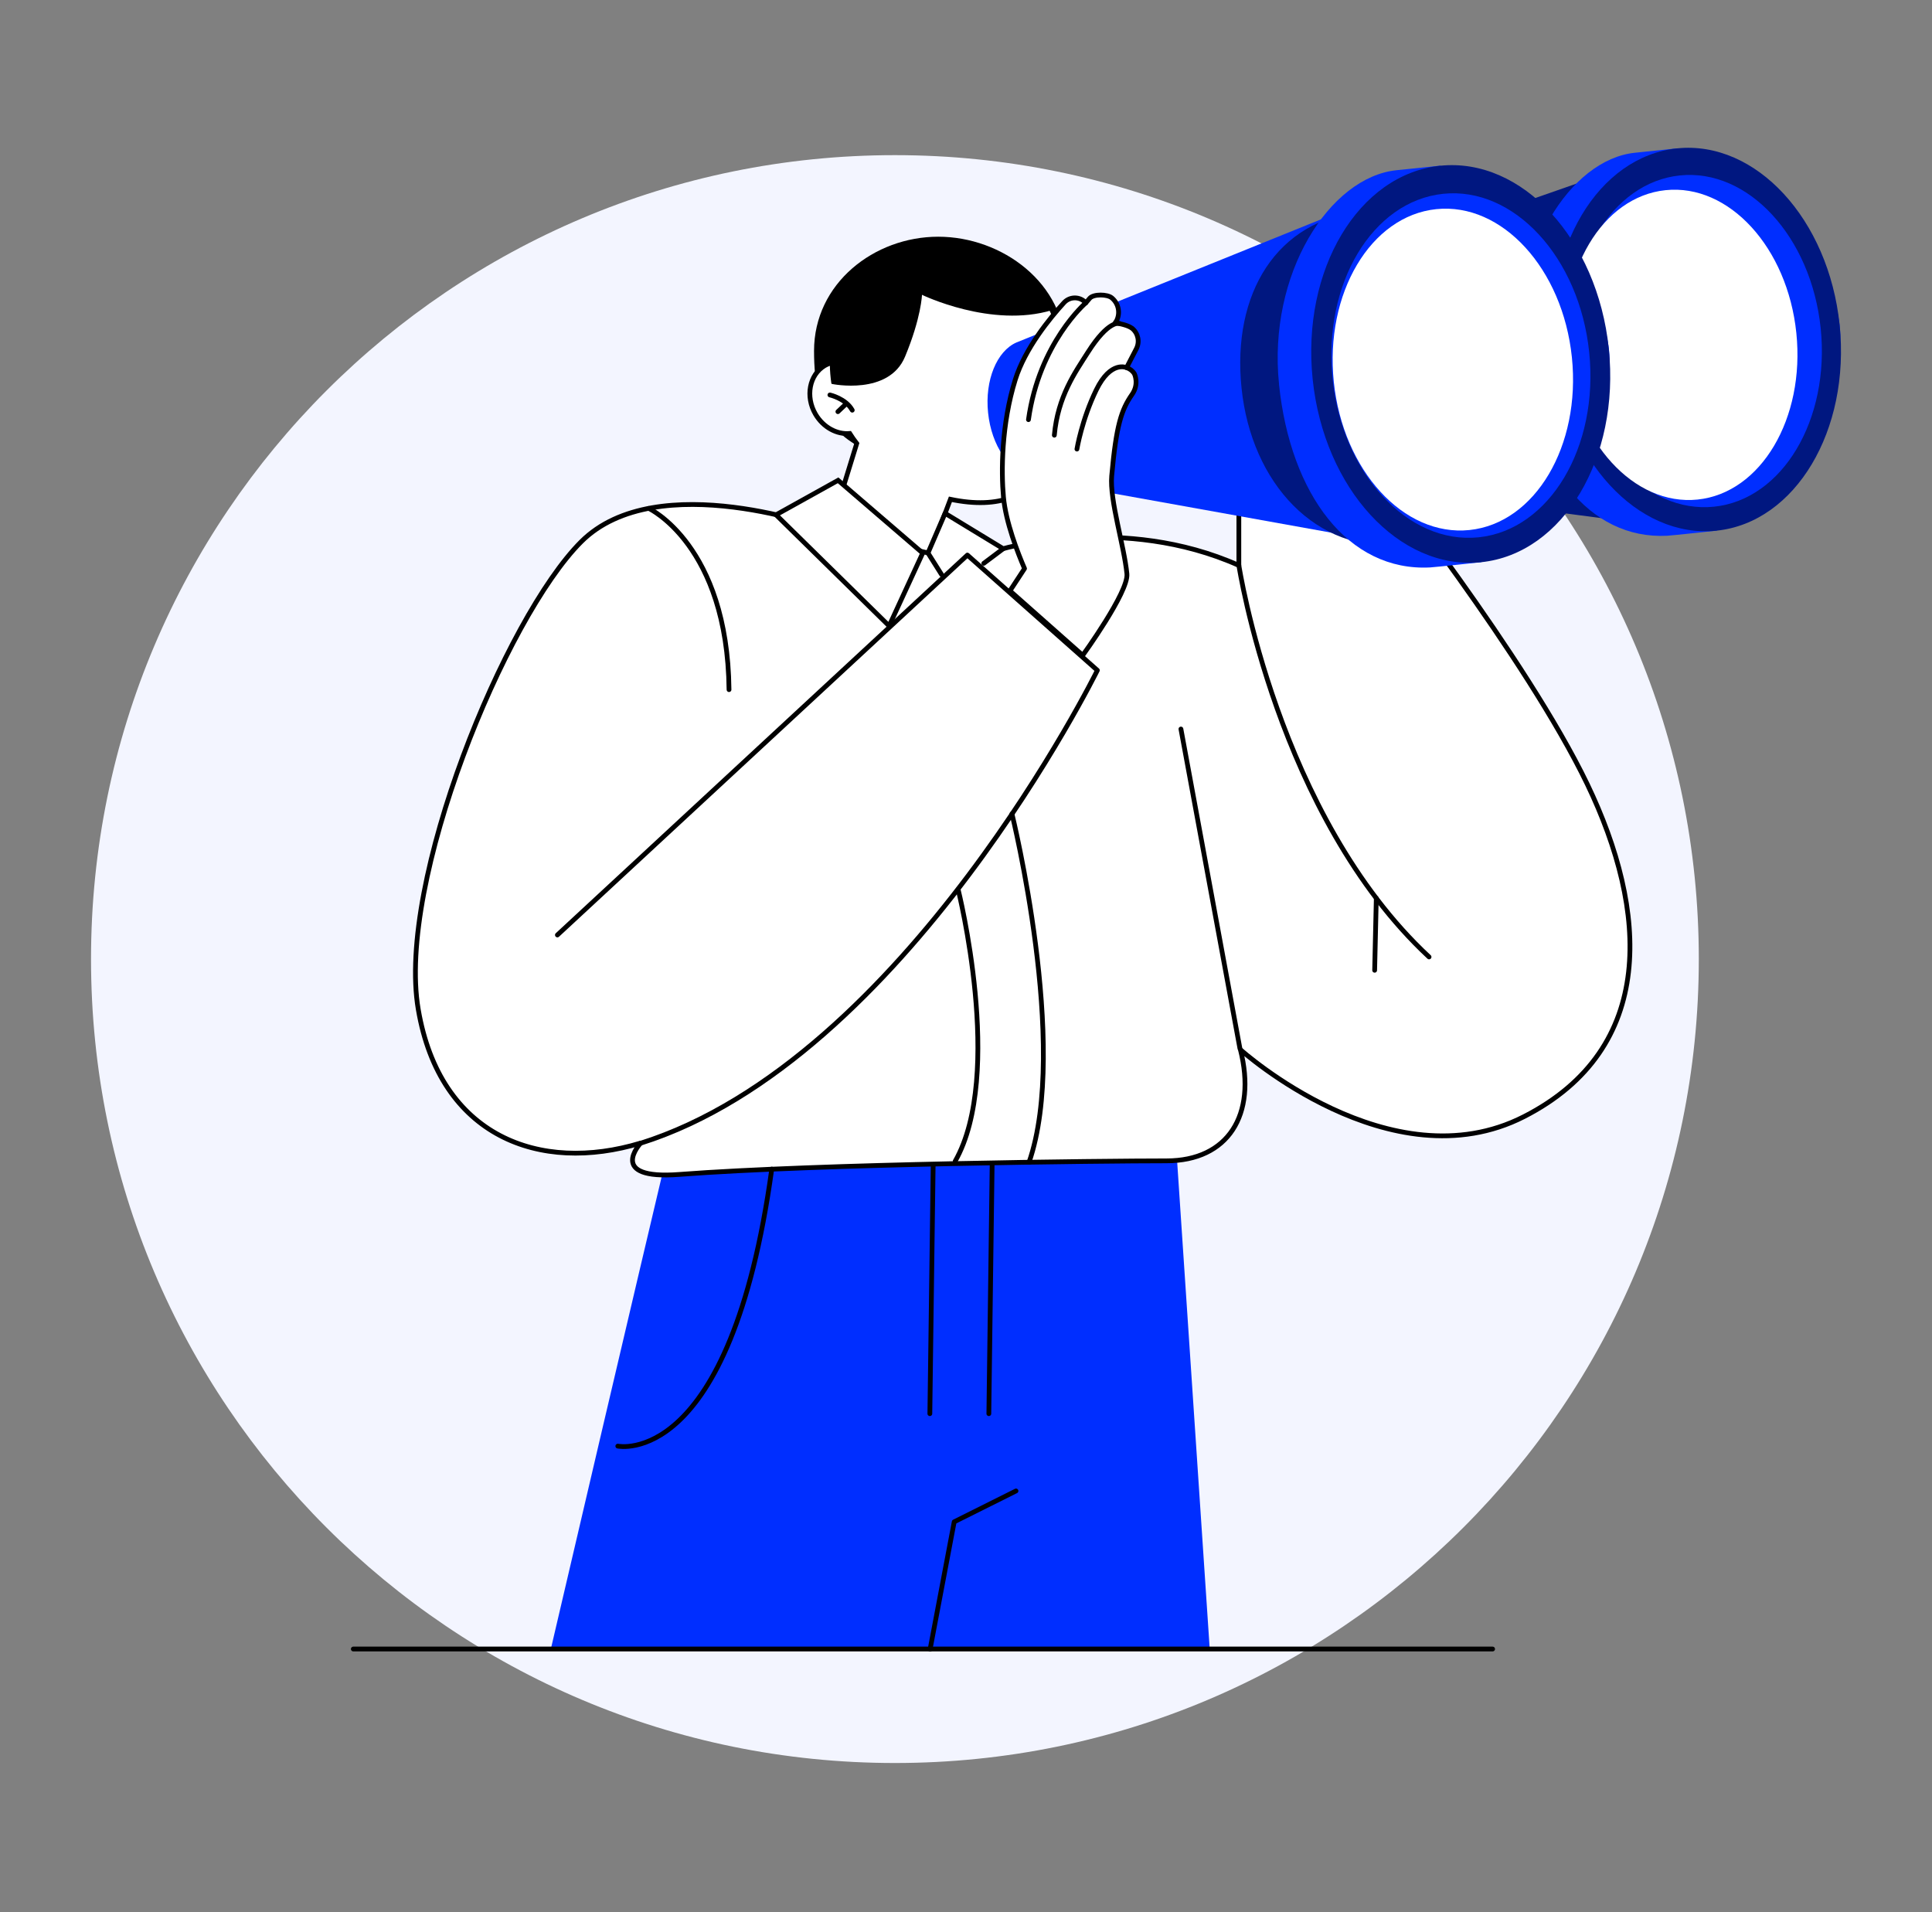 <svg width="97" height="96" viewBox="0 0 97 96" fill="none" xmlns="http://www.w3.org/2000/svg">
<rect x="0" y="0" width="97" height="96" fill="#808080" stroke="none"/>
<g clip-path="url(#clip0_1901_40158)">
<path d="M44.931 88.511C67.222 88.511 85.292 70.441 85.292 48.15C85.292 25.859 67.222 7.789 44.931 7.789C22.64 7.789 4.57 25.859 4.57 48.15C4.57 70.441 22.64 88.511 44.931 88.511Z" fill="#F3F5FF"/>
<path d="M53.499 17.617C53.499 14.225 50.316 11.884 47.105 11.884C43.892 11.884 40.871 14.225 40.871 17.617C40.871 21.009 42.01 22.349 45.12 23.16C50.626 24.596 53.499 21.009 53.499 17.617Z" fill="black"/>
<path d="M48.334 12.682C45.136 12.682 41.696 14.87 41.667 18.237C41.577 18.268 41.489 18.308 41.405 18.356C40.633 18.817 40.427 19.908 40.944 20.794C41.334 21.459 42.019 21.82 42.663 21.763C42.772 21.935 42.89 22.102 43.015 22.264L41.665 26.642L46.458 28.388C46.458 28.388 47.245 26.317 47.718 25.067C52.773 26.122 53.497 22.002 53.497 18.714C53.497 15.427 51.546 12.68 48.334 12.68V12.682Z" fill="white" stroke="black" stroke-width="0.239" stroke-miterlimit="10"/>
<path d="M60.737 82.797L59.012 56.984L38.523 56.695L41.227 82.797H60.737Z" fill="#002EFF"/>
<path d="M47.374 82.797L47.707 81.408L50.909 75.893L51.824 54.632L33.649 57.262C33.649 57.262 31.622 65.801 27.654 82.797H47.376H47.374Z" fill="#002EFF"/>
<path d="M32.161 57.394C32.161 57.394 30.438 59.243 34.104 58.962C41.085 58.428 55.486 58.28 58.566 58.28C61.646 58.28 63.11 55.983 62.277 52.696C62.277 52.696 69.812 59.484 76.515 56.06C83.217 52.637 82.748 45.721 79.695 39.374C76.642 33.028 69.092 23.47 69.092 23.47L62.199 25.015V28.386C56.405 25.796 50.367 27.546 50.367 27.546L47.45 25.771L46.592 27.76L41.6 26.594C41.6 26.594 33 23.377 29.179 27.199C25.358 31.02 19.907 44.276 21 50.677C22.091 57.078 27.113 58.916 32.161 57.388V57.394V57.394Z" fill="white" stroke="black" stroke-width="0.239" stroke-linecap="round" stroke-linejoin="round"/>
<path d="M38.962 25.846L42.078 24.114L46.326 27.768L44.64 31.424L38.962 25.846V25.846Z" fill="white" stroke="black" stroke-width="0.239" stroke-miterlimit="10"/>
<path d="M61.15 23.493L81.672 26.179L79.892 8.959L60.352 15.789L61.15 23.493Z" fill="#001780"/>
<path d="M76.393 18.034C76.946 23.377 79.756 27.102 83.707 26.897C83.942 26.885 86.184 26.642 86.184 26.642C86.184 26.642 92.893 21.441 92.369 16.382C91.838 11.252 84.199 7.449 84.199 7.449C84.199 7.449 82.26 7.65 82.082 7.669C78.837 8.004 75.841 12.693 76.393 18.036V18.034Z" fill="#002EFF"/>
<path d="M78.022 17.787C78.571 23.086 82.225 27.052 86.184 26.642C90.144 26.231 92.91 21.604 92.361 16.304C91.813 11.005 88.159 7.039 84.199 7.449C80.24 7.86 77.474 12.487 78.022 17.787Z" fill="#001780"/>
<path d="M78.988 17.766C79.463 22.358 82.629 25.794 86.059 25.438C89.489 25.084 91.886 21.072 91.411 16.48C90.935 11.888 87.769 8.452 84.34 8.808C80.91 9.162 78.513 13.174 78.988 17.766Z" fill="#002EFF"/>
<path d="M85.231 25.08C88.414 24.751 90.633 21.005 90.189 16.717C89.746 12.427 86.806 9.217 83.623 9.547C80.441 9.876 78.221 13.622 78.665 17.91C79.109 22.198 82.049 25.41 85.231 25.08Z" fill="white"/>
<path d="M49.609 20.727C49.437 19.077 50.055 17.621 51.032 17.194L68.483 10.14L70.264 27.358L51.74 24.026L51.725 23.89C50.681 23.673 49.778 22.374 49.609 20.724V20.727Z" fill="#002EFF"/>
<path d="M62.335 19.491C62.827 24.253 66.079 27.791 70.367 27.347C74.657 26.903 78.359 22.647 77.867 17.883C77.375 13.122 72.677 10.163 68.388 10.607C64.1 11.051 61.843 14.728 62.335 19.491Z" fill="#001780"/>
<path d="M64.215 19.297C64.789 24.837 67.701 28.702 71.801 28.488C72.044 28.476 74.37 28.223 74.37 28.223C74.37 28.223 81.326 22.829 80.784 17.582C80.233 12.263 72.312 8.318 72.312 8.318C72.312 8.318 70.3 8.526 70.118 8.545C66.751 8.892 63.644 13.754 64.217 19.294H64.215V19.297Z" fill="#002EFF"/>
<path d="M65.905 19.041C66.475 24.537 70.262 28.65 74.368 28.225C78.474 27.8 81.343 23 80.773 17.504C80.204 12.008 76.416 7.895 72.31 8.321C68.204 8.746 65.335 13.545 65.905 19.041Z" fill="#001780"/>
<path d="M66.906 19.018C67.398 23.779 70.681 27.343 74.239 26.975C77.796 26.606 80.281 22.448 79.789 17.686C79.297 12.925 76.014 9.361 72.457 9.73C68.899 10.098 66.414 14.257 66.906 19.018Z" fill="#002EFF"/>
<path d="M66.966 19.173C67.427 23.622 70.476 26.952 73.776 26.61C77.076 26.269 79.379 22.385 78.92 17.938C78.46 13.488 75.411 10.159 72.111 10.5C68.811 10.841 66.508 14.726 66.966 19.173Z" fill="white"/>
<path d="M56.839 16.486C56.692 16.365 56.322 16.25 55.984 16.216L56.056 16.108C56.259 15.714 56.16 15.232 55.817 14.952C55.591 14.768 54.912 14.755 54.716 14.971C54.653 15.04 54.586 15.119 54.517 15.203C54.492 15.176 54.466 15.151 54.437 15.126C54.131 14.874 53.685 14.906 53.419 15.197C52.72 15.961 51.466 17.485 50.974 19.062C50.275 21.3 50.264 23.681 50.381 24.956C50.499 26.225 51.097 27.753 51.439 28.545L50.706 29.663L54.36 32.9C54.36 32.9 56.667 29.72 56.579 28.811C56.443 27.408 55.706 25.107 55.815 23.895C56.043 21.355 56.301 20.57 56.837 19.803C57.205 19.276 56.956 18.769 56.956 18.769C56.862 18.614 56.719 18.509 56.562 18.457L57.05 17.515C57.232 17.163 57.145 16.734 56.839 16.482V16.486Z" fill="white" stroke="black" stroke-width="0.239" stroke-linecap="round" stroke-linejoin="round"/>
<path d="M48.334 12.682C50.443 12.682 52.005 13.825 52.831 15.567C49.779 16.497 46.29 14.801 46.29 14.801C46.29 14.801 46.257 15.942 45.44 17.906C44.624 19.87 41.78 19.278 41.78 19.278L41.742 19.261C41.696 18.943 41.665 18.616 41.665 18.279C41.665 14.887 45.122 12.68 48.334 12.68V12.682Z" fill="black"/>
<path d="M32.577 25.526C32.577 25.526 36.524 27.366 36.602 34.623" stroke="black" stroke-width="0.239" stroke-linecap="round" stroke-linejoin="round"/>
<path d="M46.592 27.764L47.27 28.84" stroke="black" stroke-width="0.239" stroke-linecap="round" stroke-linejoin="round"/>
<path d="M50.366 27.55L49.393 28.281" stroke="black" stroke-width="0.239" stroke-linecap="round" stroke-linejoin="round"/>
<path d="M27.985 46.94L48.57 27.867L55.096 33.652C55.096 33.652 45.461 53.213 32.158 57.396" stroke="black" stroke-width="0.239" stroke-linecap="round" stroke-linejoin="round"/>
<path d="M48.106 44.657C48.106 44.657 50.432 53.933 47.957 58.297" stroke="black" stroke-width="0.239" stroke-linecap="round" stroke-linejoin="round"/>
<path d="M50.807 40.857C50.807 40.857 53.688 52.541 51.665 58.351" stroke="black" stroke-width="0.239" stroke-linecap="round" stroke-linejoin="round"/>
<path d="M59.291 36.6L62.254 52.645" stroke="black" stroke-width="0.239" stroke-linecap="round" stroke-linejoin="round"/>
<path d="M62.201 28.388C62.201 28.388 64.13 40.959 71.749 48.043" stroke="black" stroke-width="0.239" stroke-linecap="round" stroke-linejoin="round"/>
<path d="M69.017 48.713L69.1 45.097" stroke="black" stroke-width="0.239" stroke-linecap="round" stroke-linejoin="round"/>
<path d="M46.698 82.797L47.908 76.402L51.01 74.853" stroke="black" stroke-width="0.239" stroke-linecap="round" stroke-linejoin="round"/>
<path d="M17.738 82.788H74.94" stroke="black" stroke-width="0.239" stroke-linecap="round" stroke-linejoin="round"/>
<path d="M31.018 72.602C31.018 72.602 36.669 73.812 38.748 58.694" stroke="black" stroke-width="0.239" stroke-linecap="round" stroke-linejoin="round"/>
<path d="M46.685 70.973L46.851 58.514" stroke="black" stroke-width="0.239" stroke-linecap="round" stroke-linejoin="round"/>
<path d="M49.647 70.973L49.812 58.514" stroke="black" stroke-width="0.239" stroke-linecap="round" stroke-linejoin="round"/>
<path d="M56.564 18.459C56.564 18.459 55.77 18.078 55.042 19.573C54.313 21.068 54.07 22.546 54.07 22.546" stroke="black" stroke-width="0.239" stroke-linecap="round" stroke-linejoin="round"/>
<path d="M56.196 16.235C56.196 16.235 55.651 16.064 54.623 17.684C53.989 18.681 53.111 19.897 52.935 21.849" stroke="black" stroke-width="0.239" stroke-linecap="round" stroke-linejoin="round"/>
<path d="M54.517 15.203C54.517 15.203 52.176 17.207 51.636 21.068" stroke="black" stroke-width="0.239" stroke-linecap="round" stroke-linejoin="round"/>
<path d="M41.667 19.828C41.667 19.828 42.467 20.008 42.789 20.593" stroke="black" stroke-width="0.239" stroke-linecap="round" stroke-linejoin="round"/>
<path d="M42.068 20.668L42.493 20.264" stroke="black" stroke-width="0.239" stroke-linecap="round" stroke-linejoin="round"/>
</g>
<defs>
<clipPath id="clip0_1901_40158">
<rect width="87.86" height="87.86" fill="white" transform="translate(4.57 4.07)"/>
</clipPath>
</defs>
</svg>

